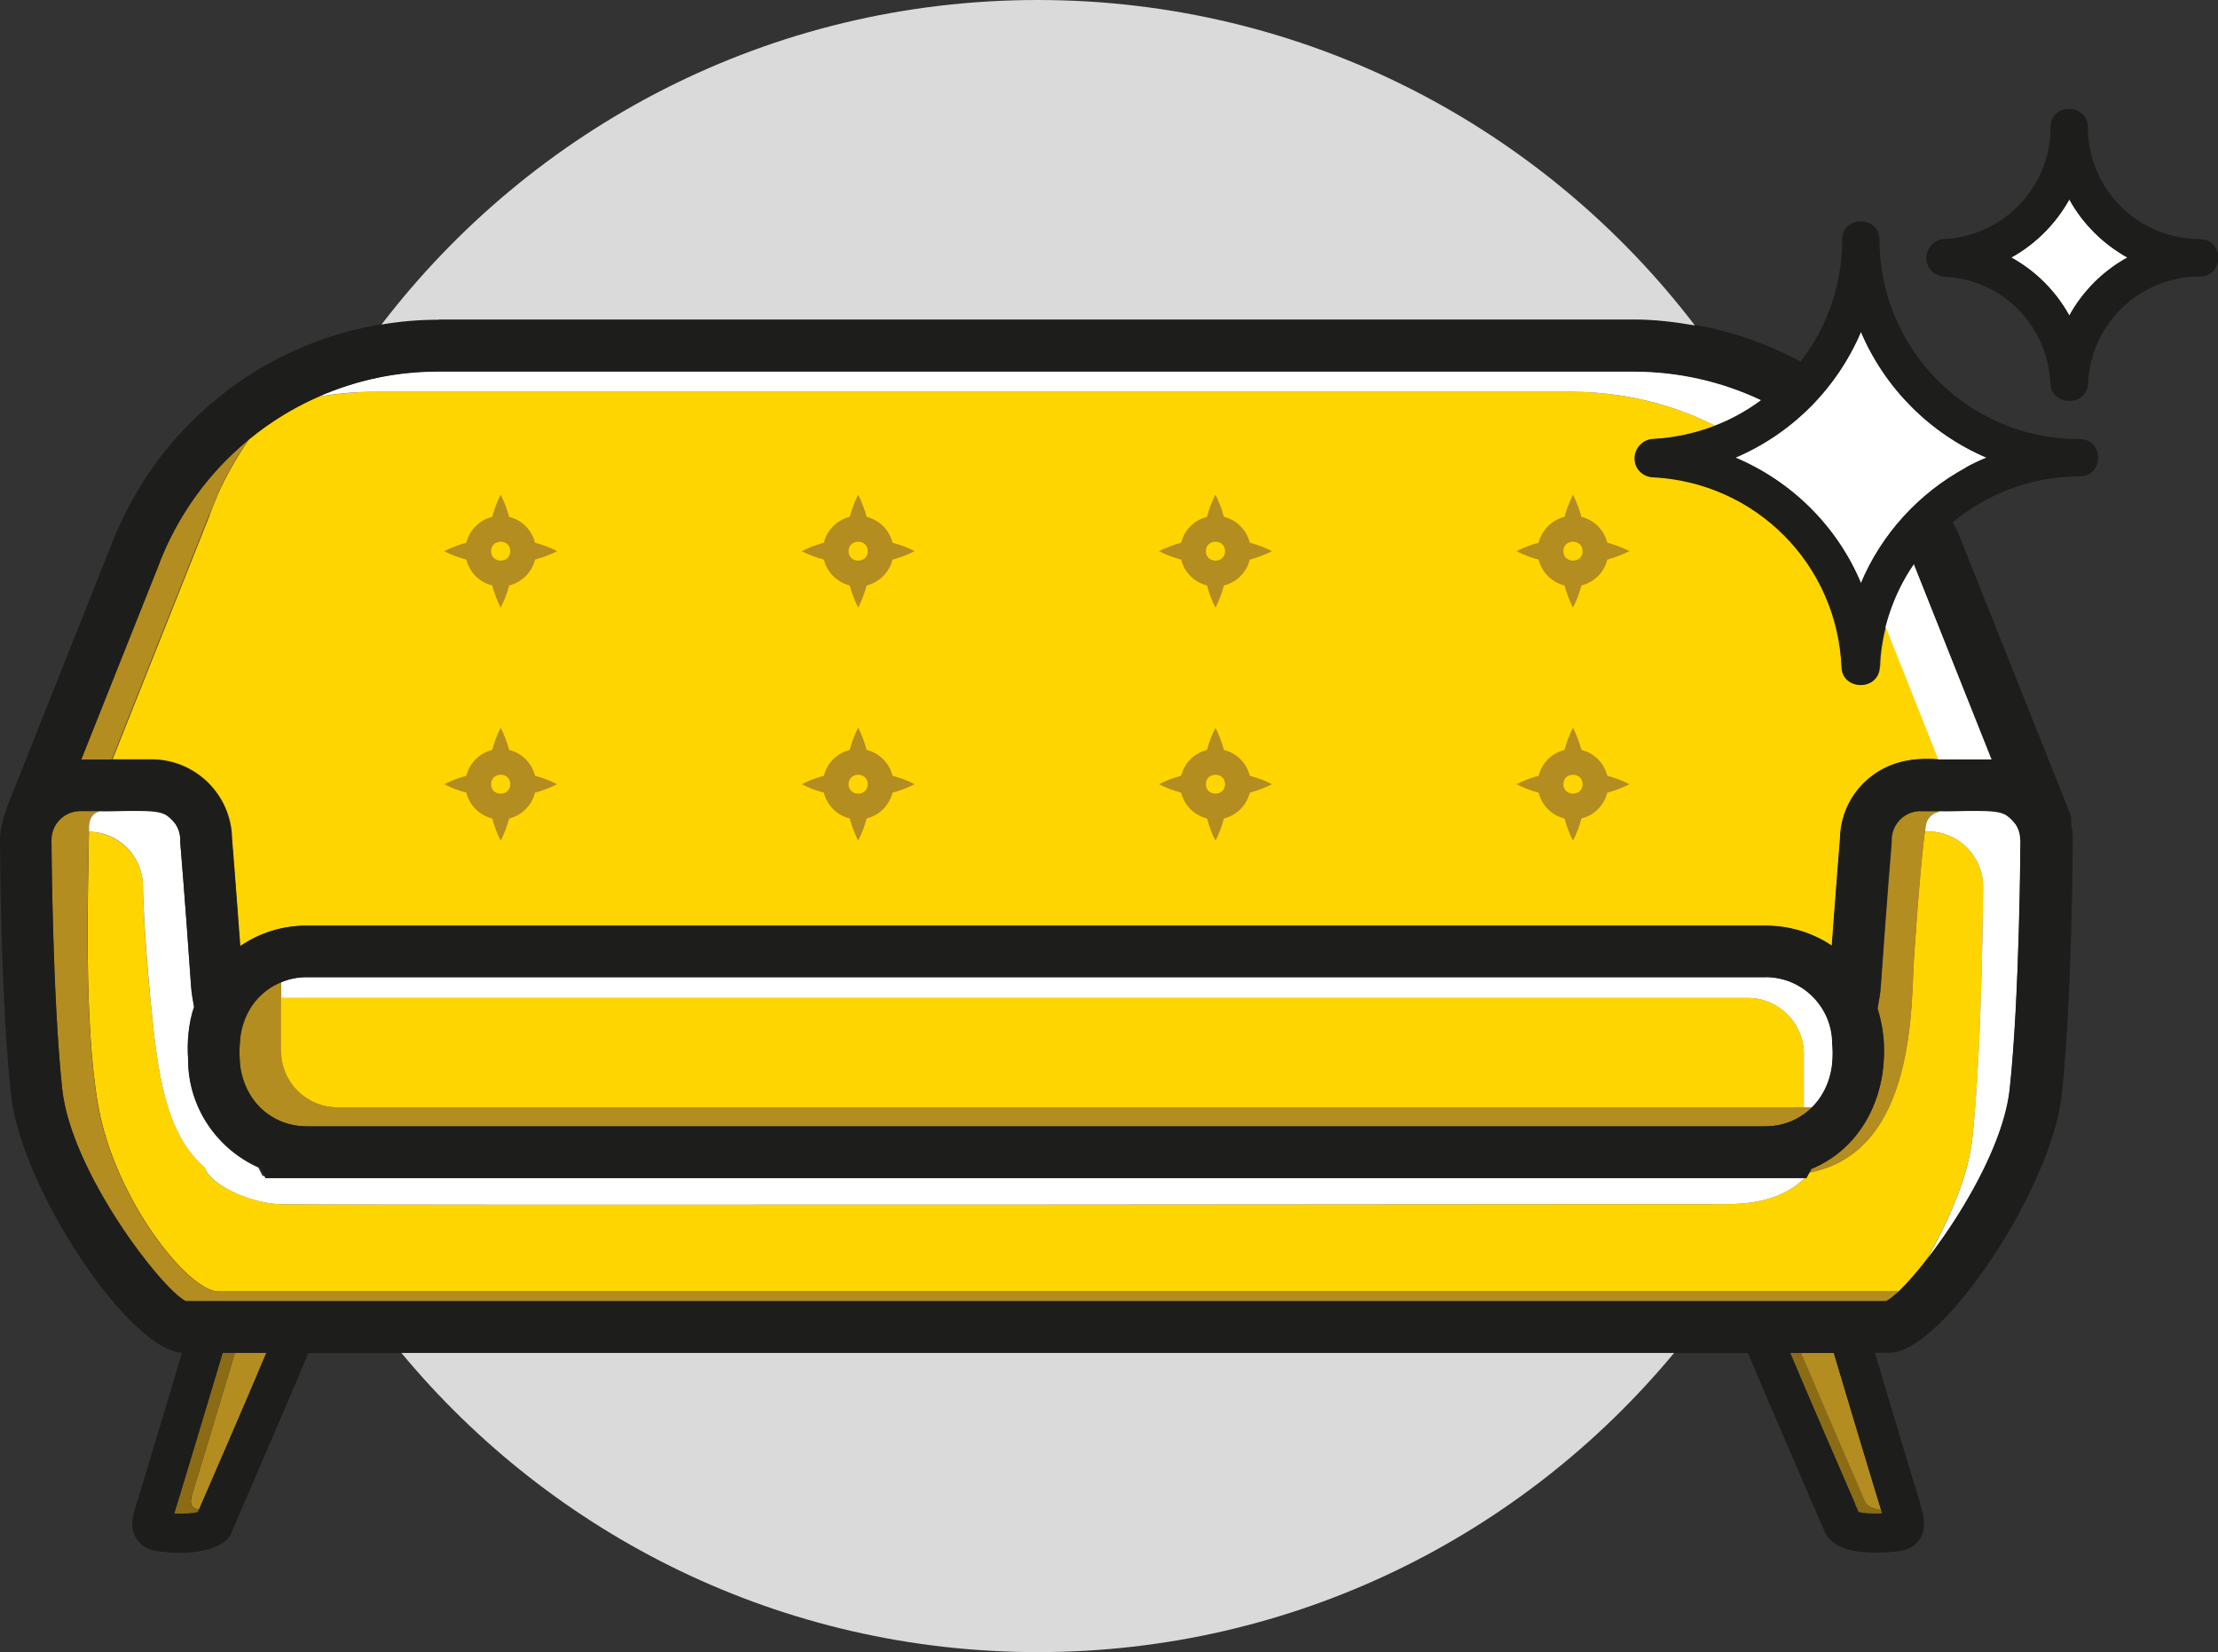 <svg width="631" height="470" viewBox="0 0 631 470" fill="none" xmlns="http://www.w3.org/2000/svg">
<rect x="0" y="0" width="631" height="470" fill="#333333" stroke="none"/>
<g clip-path="url(#clip0_1_156)">
<path d="M530.529 427.06C529.749 425.043 519.532 401.751 512.374 384.835H509.251C515.628 399.994 523.372 417.626 528.772 430.118C530.074 430.443 532.612 430.638 535.475 430.508C535.345 430.183 535.215 429.727 535.084 429.337C532.872 428.946 530.985 428.296 530.464 426.995L530.529 427.06Z" fill="#8B6C15"/>
<path d="M512.374 384.9C519.532 401.816 529.749 425.108 530.529 427.125C531.05 428.426 532.872 429.077 535.149 429.467C532.612 421.204 525.649 398.108 521.745 384.9H512.374Z" fill="#B38D1F"/>
<path d="M66.829 384.9C62.209 400.32 56.027 420.879 54.986 424.002C53.619 428.101 54.465 429.077 56.612 429.402C56.482 429.662 56.352 429.987 56.287 430.183C61.688 417.626 69.366 400.125 75.743 384.9H66.829Z" fill="#B38D1F"/>
<path d="M54.986 424.002C56.027 420.879 62.209 400.32 66.829 384.9H63.315C59.15 398.758 51.732 423.546 49.52 430.638C52.448 430.768 54.986 430.573 56.222 430.248C56.287 430.053 56.417 429.727 56.547 429.467C54.4 429.077 53.554 428.101 54.92 424.067L54.986 424.002Z" fill="#8B6C15"/>
<path d="M548.619 236.562H547.578C546.927 241.116 546.016 249.769 544.455 272.8C543.609 285.097 545.235 327.712 514.847 333.502C514.847 333.502 514.717 333.697 514.587 333.828L513.871 335.129H513.415C509.902 338.707 503.394 342.546 491.551 342.546C491.551 342.546 84.918 342.936 79.062 342.546C71.709 342.155 60.777 337.666 58.565 332.917V332.461C49.389 324.654 45.81 311.902 43.728 293.36C40.8 267.27 40.67 252.176 40.67 252.176C40.67 243.653 33.772 236.757 25.313 236.627C25.053 253.673 23.816 291.018 27.916 314.374C32.601 341.114 53.554 367.399 62.143 367.399C84.984 367.399 505.932 367.399 540.16 367.399C542.307 365.382 544.91 362.454 547.708 358.876C554.476 347.36 559.942 334.543 561.113 323.808C564.041 296.808 564.171 252.111 564.171 252.111C564.171 243.523 557.209 236.562 548.619 236.562Z" fill="#FFD500"/>
<path d="M573.412 234.48C572.696 233.634 571.98 232.853 571.069 232.137C568.466 229.73 555.517 231.096 552.068 230.771C549.53 231.031 547.578 233.178 547.578 236.561H548.619C557.209 236.561 564.171 243.588 564.171 252.176C564.171 252.176 563.976 296.873 561.113 323.873C559.942 334.673 554.411 347.49 547.708 359.006C557.664 346.384 570.028 325.89 571.785 309.95C574.583 283.666 574.843 239.489 574.843 239.034C574.843 237.407 574.323 235.846 573.477 234.545L573.412 234.48Z" fill="white"/>
<path d="M546.407 230.771C541.917 230.771 538.208 234.414 538.208 238.969V239.619C538.208 239.619 536.906 254.909 535.084 280.673C534.954 282.494 534.564 284.837 534.173 286.919C535.93 292.579 536.191 296.873 535.93 301.492C535.28 315.415 527.406 327.386 515.368 332.526L515.172 332.917L514.912 333.567C545.301 327.777 543.674 285.162 544.52 272.865C546.342 246.711 547.253 239.099 547.903 234.87C548.359 231.877 550.506 231.161 552.198 230.836H546.472L546.407 230.771Z" fill="#B38D1F"/>
<path d="M540.16 367.399C505.347 367.399 85.439 367.399 62.078 367.399C53.489 367.399 32.536 341.114 27.851 314.374C23.686 290.367 25.053 251.525 25.313 235.195C25.313 232.332 26.809 231.226 28.371 230.771H22.84C18.35 230.771 14.641 234.414 14.641 238.969C14.641 239.359 14.836 283.535 17.7 309.885C20.237 333.372 45.876 366.748 52.838 370.197H536.581C537.492 369.741 538.728 368.765 540.16 367.399Z" fill="#B38D1F"/>
<path d="M25.313 235.195C25.313 235.651 25.313 236.171 25.313 236.627C33.837 236.692 40.67 243.653 40.67 252.176C40.67 252.176 40.865 267.27 43.728 293.36C45.81 311.902 49.324 324.654 58.565 332.461V332.917C60.972 337.731 71.644 342.155 79.062 342.546C84.918 342.936 491.551 342.546 491.551 342.546C503.394 342.546 509.902 338.707 513.415 335.129H75.548L75.223 334.543H74.702C74.312 333.762 73.856 332.917 73.466 332.136C61.753 326.866 53.489 315.09 53.489 301.427C53.359 296.548 53.489 291.017 55.181 286.463C54.79 284.381 54.465 282.364 54.335 280.608C52.578 254.844 51.276 239.684 51.276 239.554V238.904C51.276 237.212 50.756 235.651 49.91 234.414C49.194 233.569 48.478 232.788 47.633 232.137C45.095 229.73 31.95 231.096 28.371 230.771C26.809 231.226 25.378 232.333 25.313 235.195Z" fill="white"/>
<path d="M502.288 320.425C507.429 320.425 512.114 318.343 515.498 315.025H96.111C87.196 315.025 80.038 307.803 80.038 298.955V279.437C71.188 282.885 67.349 292.123 68.26 301.492C68.26 311.967 76.785 320.425 87.196 320.425H502.288Z" fill="#B38D1F"/>
<path d="M79.973 298.955C79.973 307.868 87.196 315.025 96.046 315.025H513.22V299.931C513.22 291.017 505.997 283.861 497.148 283.861H79.973V298.955Z" fill="#FFD500"/>
<path d="M502.288 278.005H87.196C84.658 278.005 82.251 278.526 80.038 279.437V283.796H497.213C506.127 283.796 513.285 291.017 513.285 299.866V314.96H515.498C520.378 310.601 521.745 303.444 521.289 296.873C521.289 286.398 512.765 277.94 502.353 277.94L502.288 278.005Z" fill="white"/>
<path d="M534.824 189.783C534.499 196.484 524.413 196.419 524.087 189.783C522.786 160.375 499.685 137.083 470.273 135.652C467.41 135.522 465.197 133.18 465.197 130.317C465.197 127.454 467.41 124.982 470.273 124.852C476.52 124.526 482.441 123.16 487.972 121.078C475.609 114.963 461.684 111.449 446.977 111.449H106.913C101.317 111.449 95.851 111.97 90.515 112.881C83.422 116.003 76.785 120.102 70.798 125.047C67.284 130.122 64.226 135.522 61.688 141.247V141.377C60.972 143.004 60.321 144.63 59.736 146.322L32.015 216.002H43.142C55.636 216.002 65.853 226.087 66.048 238.578C66.178 240.465 67.089 251.33 68.39 269.092C73.791 265.448 80.298 263.301 87.261 263.301H502.353C509.316 263.301 515.823 265.448 521.224 269.092C522.46 251.33 523.371 240.465 523.567 238.578C523.892 223.484 537.102 214.441 551.482 216.002L536.516 178.332C535.605 181.975 535.019 185.749 534.889 189.652L534.824 189.783Z" fill="#FFD500"/>
<path d="M59.671 146.387C60.256 144.695 60.972 143.069 61.623 141.442V141.312C64.096 135.587 67.154 130.122 70.733 125.112C59.28 134.481 50.04 147.298 44.769 161.676L23.101 216.067H31.82L59.541 146.387H59.671Z" fill="#B38D1F"/>
<path d="M348.198 147.038C347.613 144.891 346.832 142.809 345.791 140.727C344.75 142.744 343.969 144.826 343.383 147.038C339.739 147.948 336.941 150.746 336.03 154.389C333.883 154.975 331.8 155.756 329.718 156.797C331.735 157.838 333.818 158.618 336.03 159.204C336.941 162.847 339.739 165.645 343.383 166.556C343.969 168.703 344.75 170.85 345.791 172.867C346.832 170.85 347.613 168.768 348.198 166.556C351.842 165.645 354.641 162.847 355.552 159.204C357.699 158.618 359.846 157.838 361.864 156.797C359.846 155.756 357.764 154.975 355.552 154.389C354.641 150.746 351.842 147.948 348.198 147.038ZM348.524 156.797C348.524 160.375 343.058 160.375 343.058 156.797C343.058 153.218 348.524 153.218 348.524 156.797ZM144.849 147.038C144.264 144.891 143.483 142.809 142.442 140.727C141.401 142.744 140.62 144.826 140.034 147.038C136.39 147.948 133.592 150.746 132.681 154.389C130.534 154.975 128.451 155.756 126.369 156.797C128.386 157.838 130.469 158.618 132.681 159.204C133.592 162.847 136.39 165.645 140.034 166.556C140.62 168.703 141.401 170.85 142.442 172.867C143.483 170.85 144.264 168.768 144.849 166.556C148.494 165.645 151.292 162.847 152.203 159.204C154.35 158.618 156.432 157.838 158.515 156.797C156.497 155.756 154.415 154.975 152.203 154.389C151.292 150.746 148.494 147.948 144.849 147.038ZM145.175 156.797C145.175 160.375 139.709 160.375 139.709 156.797C139.709 153.218 145.175 153.218 145.175 156.797ZM246.557 147.038C245.971 144.891 245.19 142.809 244.149 140.727C243.108 142.744 242.327 144.826 241.741 147.038C238.097 147.948 235.299 150.746 234.388 154.389C232.241 154.975 230.158 155.756 228.076 156.797C230.093 157.838 232.176 158.618 234.388 159.204C235.299 162.847 238.097 165.645 241.741 166.556C242.327 168.703 243.108 170.785 244.149 172.867C245.19 170.85 245.971 168.703 246.557 166.556C250.135 165.645 252.999 162.847 253.91 159.204C256.057 158.618 258.204 157.838 260.222 156.797C258.204 155.756 256.122 154.975 253.91 154.389C252.999 150.746 250.201 147.948 246.557 147.038ZM246.882 156.797C246.882 160.375 241.416 160.375 241.416 156.797C241.416 153.218 246.882 153.218 246.882 156.797ZM457.259 220.687C456.348 217.043 453.549 214.246 449.905 213.335C449.32 211.188 448.539 209.106 447.498 207.024C446.457 209.041 445.676 211.123 445.09 213.335C441.446 214.246 438.648 217.043 437.737 220.687C435.59 221.272 433.507 222.053 431.425 223.094C433.442 224.135 435.525 224.916 437.737 225.501C438.648 229.144 441.446 231.942 445.09 232.853C445.676 235 446.457 237.147 447.498 239.164C448.539 237.147 449.32 235.065 449.905 232.853C453.549 231.942 456.348 229.144 457.259 225.501C459.406 224.916 461.488 224.135 463.571 223.094C461.553 222.053 459.471 221.272 457.259 220.687ZM450.231 223.094C450.231 226.672 444.765 226.672 444.765 223.094C444.765 219.515 450.231 219.515 450.231 223.094ZM437.737 159.204C438.648 162.847 441.446 165.645 445.09 166.556C445.676 168.703 446.457 170.85 447.498 172.867C448.539 170.85 449.32 168.768 449.905 166.556C453.549 165.645 456.348 162.847 457.259 159.204C459.406 158.618 461.488 157.838 463.571 156.797C461.553 155.756 459.471 154.975 457.259 154.389C456.348 150.746 453.549 147.948 449.905 147.038C449.32 144.891 448.539 142.809 447.498 140.727C446.457 142.744 445.676 144.826 445.09 147.038C441.446 147.948 438.648 150.746 437.737 154.389C435.59 154.975 433.507 155.756 431.425 156.797C433.442 157.838 435.525 158.618 437.737 159.204ZM444.765 156.797C444.765 153.218 450.231 153.218 450.231 156.797C450.231 160.375 444.765 160.375 444.765 156.797ZM152.203 220.687C151.292 217.043 148.494 214.246 144.849 213.335C144.264 211.188 143.483 209.106 142.442 207.024C141.401 209.041 140.62 211.123 140.034 213.335C136.39 214.246 133.592 217.043 132.681 220.687C130.534 221.272 128.451 222.053 126.369 223.094C128.386 224.135 130.469 224.916 132.681 225.501C133.592 229.144 136.39 231.942 140.034 232.853C140.62 235 141.401 237.147 142.442 239.164C143.483 237.147 144.264 235.065 144.849 232.853C148.494 231.942 151.292 229.144 152.203 225.501C154.35 224.916 156.432 224.135 158.515 223.094C156.497 222.053 154.415 221.272 152.203 220.687ZM145.175 223.094C145.175 226.672 139.709 226.672 139.709 223.094C139.709 219.515 145.175 219.515 145.175 223.094ZM355.552 220.687C354.641 217.043 351.842 214.246 348.198 213.335C347.613 211.188 346.832 209.106 345.791 207.024C344.75 209.041 343.969 211.123 343.383 213.335C339.739 214.246 336.941 217.043 336.03 220.687C333.883 221.272 331.8 222.053 329.718 223.094C331.735 224.135 333.818 224.916 336.03 225.501C336.941 229.144 339.739 231.942 343.383 232.853C343.969 235 344.75 237.147 345.791 239.164C346.832 237.147 347.613 235.065 348.198 232.853C351.842 231.942 354.641 229.144 355.552 225.501C357.699 224.916 359.846 224.135 361.864 223.094C359.846 222.053 357.764 221.272 355.552 220.687ZM348.524 223.094C348.524 226.672 343.058 226.672 343.058 223.094C343.058 219.515 348.524 219.515 348.524 223.094ZM253.91 220.687C252.999 217.043 250.201 214.246 246.557 213.335C245.971 211.188 245.19 209.106 244.149 207.024C243.108 209.041 242.327 211.123 241.741 213.335C238.097 214.246 235.299 217.043 234.388 220.687C232.241 221.272 230.158 222.053 228.076 223.094C230.093 224.135 232.176 224.916 234.388 225.501C235.299 229.144 238.097 231.942 241.741 232.853C242.327 235 243.108 237.082 244.149 239.164C245.19 237.147 245.971 235 246.557 232.853C250.135 231.942 252.999 229.144 253.91 225.501C256.057 224.916 258.204 224.135 260.222 223.094C258.204 222.053 256.122 221.272 253.91 220.687ZM246.882 223.094C246.882 226.672 241.416 226.672 241.416 223.094C241.416 219.515 246.882 219.515 246.882 223.094Z" fill="#B38D1F"/>
<path d="M501.117 113.791C489.99 108.521 477.691 105.594 464.872 105.594H124.873C112.769 105.594 101.121 108.196 90.515 112.881C95.851 111.905 101.317 111.449 106.913 111.449H446.912C461.618 111.449 475.544 114.897 487.907 121.078C492.658 119.257 497.083 116.784 501.117 113.791Z" fill="white"/>
<path d="M536.451 178.397L551.417 216.067C551.417 216.067 566.514 216.067 566.709 216.067L544.52 160.375C540.811 165.775 538.078 171.826 536.386 178.397H536.451Z" fill="white"/>
<path d="M79.973 283.861H497.148C506.062 283.861 513.22 291.082 513.22 299.931V315.025H515.303C518.882 311.577 521.224 306.827 521.224 301.492V297.003C521.224 286.528 512.7 278.07 502.288 278.07H87.196C84.658 278.07 82.251 278.591 80.038 279.502V283.861H79.973Z" fill="white"/>
<path d="M559.291 133.05C545.951 140.271 535.28 151.917 529.423 165.905C522.721 149.835 509.771 136.953 493.699 130.187C509.771 123.355 522.591 110.473 529.423 94.403C536.256 110.473 549.14 123.355 565.147 130.187C563.13 131.033 561.178 131.943 559.291 132.984V133.05Z" fill="white"/>
<path d="M588.704 89.784C584.864 82.823 579.138 77.097 572.175 73.258C579.138 69.42 584.864 63.63 588.704 56.733C592.543 63.695 598.334 69.42 605.232 73.258C598.269 77.097 592.543 82.823 588.704 89.784Z" fill="white"/>
<path d="M591.436 124.917C560.137 124.917 534.694 99.478 534.694 68.184C534.694 61.287 524.087 61.222 524.087 68.184C524.087 81.261 519.662 93.297 512.244 102.861C497.993 95.184 481.791 90.89 464.872 90.89H124.873C85.049 90.89 49.129 114.507 33.317 151.006C33.317 151.071 33.252 151.136 33.187 151.267C32.406 153.023 31.69 154.78 31.104 156.406L1.887 229.86C2.408 228.689 0 234.349 0 238.969C0 240.79 0.195 284.316 3.123 311.382C5.987 338.187 37.156 384.835 52.122 384.835C52.057 384.835 51.927 384.835 51.797 384.835C47.112 400.385 39.694 425.238 38.587 428.621C37.676 431.354 36.896 434.867 38.913 437.86C40.995 441.048 44.444 441.308 46.786 441.503C54.14 442.479 64.616 440.918 66.048 435.518C72.295 420.944 86.025 389.324 87.717 384.9H497.278C500.271 392.122 505.477 404.288 514.522 425.173C516.929 430.768 518.686 434.737 519.012 435.518C520.638 439.617 525.519 441.698 533.523 441.698C535.019 441.698 536.581 441.633 538.273 441.503C540.55 441.308 544.064 441.048 546.147 437.86C548.099 434.867 547.318 431.354 546.472 428.621C546.472 428.426 546.277 428.101 546.212 427.841H546.342C544.65 422.571 537.752 399.604 533.392 384.835H537.557C552.524 384.835 583.693 338.122 586.556 311.382C589.484 284.316 589.68 240.79 589.68 238.904C589.68 237.342 589.549 235.781 589.224 234.349C589.289 233.243 589.224 232.202 588.768 231.096L556.948 151.267C556.688 150.681 556.428 150.096 556.037 149.64C555.842 149.25 555.647 148.924 555.517 148.534H555.582C565.408 140.401 577.967 135.522 591.697 135.522C598.594 135.522 598.659 124.917 591.697 124.917H591.436ZM56.287 430.183C54.986 430.508 52.448 430.703 49.585 430.573C51.797 423.481 59.215 398.693 63.38 384.835H75.808C69.431 400.06 61.753 417.561 56.352 430.118L56.287 430.183ZM528.707 430.248C528.447 429.662 528.122 428.816 527.666 427.906H527.796C522.46 415.544 515.303 399.149 509.316 384.9H521.68C525.844 398.758 533.262 423.612 535.475 430.638C532.547 430.768 530.009 430.573 528.772 430.248H528.707ZM574.778 238.904C574.778 239.359 574.583 283.535 571.72 309.82C569.182 333.307 543.544 366.683 536.581 370.132H52.838C45.876 366.618 20.237 333.307 17.7 309.82C14.901 283.535 14.641 239.359 14.641 238.904C14.641 234.414 18.285 230.706 22.84 230.706H43.077C47.567 230.706 51.276 234.349 51.276 238.904V239.554C51.276 239.554 52.578 254.844 54.4 280.608C54.53 282.429 54.855 284.381 55.246 286.463V286.593C53.749 291.213 53.033 296.287 53.554 301.427C53.554 315.22 62.013 327.061 73.921 332.201L74.117 332.461L75.548 335.129H513.936L515.237 332.656C515.237 332.656 514.782 332.787 514.522 332.852C533.132 325.89 539.639 304.095 534.043 286.658C534.043 286.723 534.043 286.788 534.108 286.854C534.499 284.772 534.954 282.364 535.019 280.608C536.776 254.844 538.078 239.684 538.078 239.554V238.904C538.078 234.414 541.787 230.706 546.277 230.706H566.514C571.004 230.706 574.713 234.349 574.713 238.839L574.778 238.904ZM68.26 296.938C68.26 286.463 76.785 278.005 87.196 278.005H502.288C512.765 278.005 521.224 286.528 521.224 296.938C522.656 309.104 515.042 320.295 502.288 320.425H87.196C74.312 320.295 66.894 309.104 68.26 296.938ZM566.709 216.067H566.579H546.342C533.848 216.067 523.632 226.152 523.437 238.643C523.306 240.53 522.395 251.33 521.094 269.027C516.083 265.579 509.771 263.497 502.223 263.367H87.131C79.843 263.367 73.271 265.644 67.935 269.482C68.065 269.417 68.13 269.287 68.26 269.222C67.024 251.46 66.113 240.595 65.918 238.708C65.722 226.217 55.571 216.132 43.012 216.132H23.1L44.769 161.741C56.938 128.235 89.083 105.594 124.742 105.724H464.742C477.561 105.724 489.925 108.587 501.052 113.857C492.332 120.298 481.726 124.396 470.078 124.982C467.215 125.112 465.002 127.584 465.002 130.447C465.002 133.31 467.215 135.587 470.078 135.782C499.49 137.213 522.656 160.505 523.892 189.913C524.217 196.484 534.369 196.614 534.629 189.913C535.084 178.983 538.663 168.898 544.455 160.44L566.644 216.197L566.709 216.067ZM559.291 133.05C545.951 140.271 535.28 151.917 529.423 165.905C522.721 149.835 509.771 136.953 493.699 130.187C509.771 123.355 522.591 110.473 529.423 94.403C536.256 110.473 549.14 123.355 565.147 130.187C563.13 131.033 561.178 131.944 559.291 132.984V133.05Z" fill="#1D1D1B"/>
<path d="M625.794 67.989C608.225 67.989 593.974 53.74 593.974 36.174C593.974 29.277 583.368 29.212 583.368 36.174C583.368 53.155 570.093 67.143 553.109 67.989C550.311 68.119 548.034 70.526 548.034 73.389C548.034 76.251 550.246 78.528 553.109 78.724C569.637 79.504 582.587 92.582 583.303 109.107C583.628 115.678 593.714 115.808 594.039 109.107C594.755 92.061 608.746 78.659 625.859 78.659C632.822 78.659 632.822 68.054 625.859 68.054L625.794 67.989ZM588.703 89.784C584.864 82.823 579.138 77.097 572.175 73.258C579.138 69.42 584.864 63.63 588.703 56.733C592.543 63.695 598.334 69.42 605.232 73.258C598.269 77.097 592.543 82.823 588.703 89.784Z" fill="#1D1D1B"/>
<path d="M124.873 90.89H464.872C470.794 90.89 476.52 91.606 482.181 92.582C439.234 36.369 371.494 0 295.23 0C218.966 0 151.487 36.239 108.54 92.321C113.875 91.411 119.341 90.955 124.873 90.955V90.89Z" fill="#DADADA"/>
<path d="M114.201 384.9C157.343 436.884 222.415 470 295.23 470C368.045 470 433.117 436.884 476.26 384.9H114.201Z" fill="#DADADA"/>
</g>
<defs>
<clipPath id="clip0_1_156">
<rect width="631" height="470" fill="white"/>
</clipPath>
</defs>
</svg>
